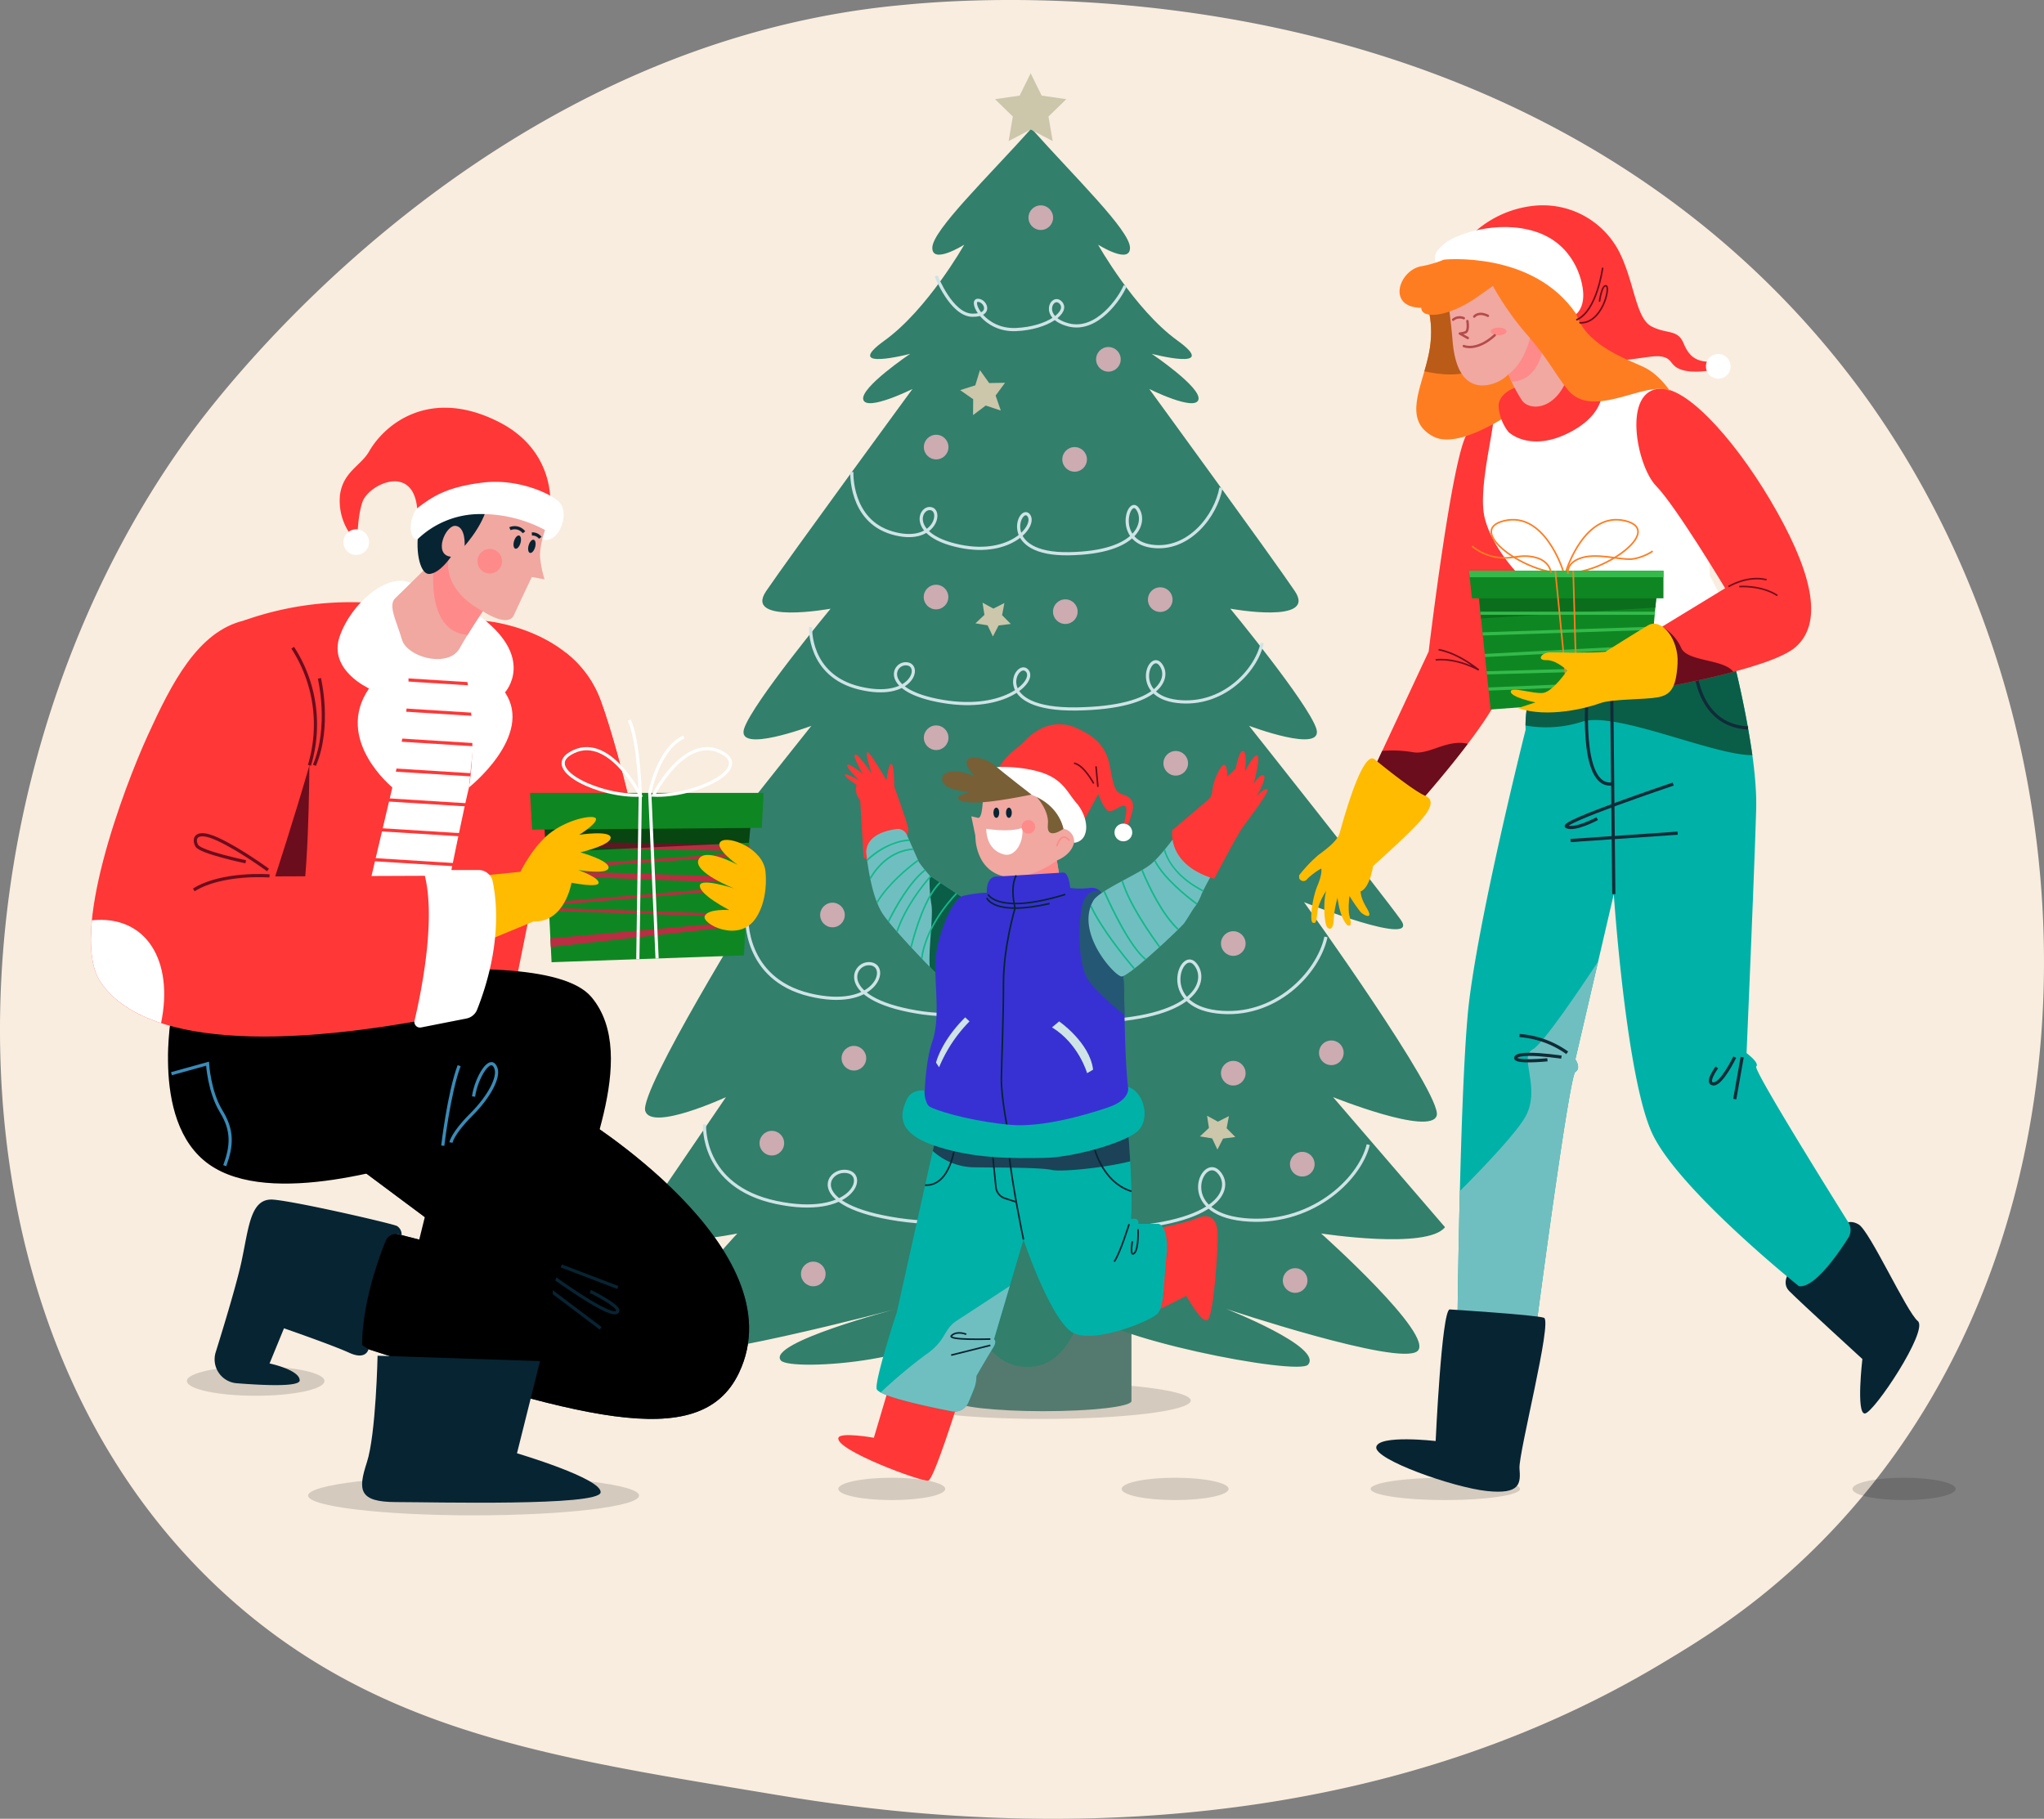 <svg xmlns="http://www.w3.org/2000/svg" width="643.614" height="572.754" viewBox="0 0 643.614 572.754"><rect x="0" y="0" width="643.614" height="572.754" fill="#808080" stroke="none"/><defs><style>.a{fill:#f9eddf;}.b{opacity:0.15;}.c{fill:#547a6f;}.d{fill:#327f6b;}.ab,.ae,.ag,.ak,.an,.aq,.ar,.e,.j,.l,.q,.s,.w,.y{fill:none;}.e{stroke:#cfe3e6;}.ab,.ak,.an,.aq,.e,.j,.l,.s,.w,.y{stroke-miterlimit:10;}.f{fill:#ccabb1;}.g{fill:#ccc6ab;}.h{fill:#1b4257;}.i{opacity:0.2;}.ab,.j{stroke:#072433;}.k{fill:#fff;}.l{stroke:#ff3737;}.m{fill:#ff3737;}.n{fill:#f0a8a1;}.o{fill:#ff8a8a;}.p{fill:#072433;}.q{stroke:#f0a8a1;}.ae,.ag,.ar,.q{stroke-linecap:round;stroke-linejoin:round;}.r{fill:#6b0d1c;}.s{stroke:#398bb8;}.t{fill:#0e8722;}.u{fill:#ba2d42;}.v{opacity:0.49;}.w{stroke:#fff;}.x{fill:#fb0;}.ae,.y{stroke:#6b0d1c;}.z{fill:#00b1a7;}.aa{fill:#70bfc0;}.ab,.ae,.ag,.an,.aq{stroke-width:0.5px;}.ac{fill:#0a5e48;}.ad{fill:#13b88c;}.af{fill:#785f36;}.ag{stroke:#ff8a8a;}.ah{fill:#3731d4;}.ai{fill:#245773;}.aj{fill:#cfe3e6;}.ak{stroke:#112b38;}.al{fill:#ff7d21;}.am{fill:#ba5b18;}.an{stroke:#ff7d21;}.ao{fill:#0b6e1c;}.ap{fill:#34ba4b;}.aq{stroke:#700e1e;}.ar{stroke:#b54b4b;stroke-width:0.75px;}</style></defs><g transform="translate(1091.614 -10049.92)"><path class="a" d="M1022.082,949.525c-16.753,15.466-31.743,24.557-43.219,31.42-111.93,66.936-239.878,47.643-279.436,41.049-63.822-10.639-117.7-18.144-163.986-55.6-105.181-85.108-100.065-262.65-19.694-372.63,9.53-13.04,89.779-119.579,218-134.591,3.136-.367,5.476-.576,7.525-.77,19.836-1.881,142.757-11.809,242.986,63.4a280.459,280.459,0,0,1,58.847,59.8C1121.4,689.893,1121.646,857.61,1022.082,949.525Z" transform="translate(-1547.519 9592.979)"/><g transform="translate(-1141.201 10047.42)"><ellipse class="b" cx="46.406" cy="5.781" rx="46.406" ry="5.781" transform="translate(331.71 437.764)"/><path class="c" d="M350.37,406.17v37.52c0,1.766,12.423,3.2,27.746,3.2s27.746-1.432,27.746-3.2V406.17Z"/><path class="d" d="M501.976,353.8c1.907-6.484-41.777-67.193-41.777-67.193s37,14.673,30.43,5.51c-6.5-9.06-47.743-61.056-47.743-61.056s23.854,9.014,21.161.827c-2.665-8.1-27.063-37.711-27.063-37.711s27.413,5.011,20.323-5.522C450.314,178.272,411.469,125,411.469,125s14.394,7.169,15.478,3.353c1.077-3.8-14.713-14.434-14.713-14.434s21.808,5.717,8.1-4.181c-13.527-9.764-24.989-30.192-24.989-30.192s10.162,6.429,10.05.916c-.11-5.47-17.244-22.049-31.048-37.5-13.864,15.447-31.06,32.026-31.192,37.5-.132,5.513,10.054-.916,10.054-.916s-11.541,20.428-25.1,30.192c-13.751,9.9,8.079,4.181,8.079,4.181s-15.831,10.638-14.768,14.434C322.481,132.166,336.9,125,336.9,125s-39.049,53.275-46.081,63.663c-7.131,10.533,20.3,5.522,20.3,5.522s-24.511,29.608-27.207,37.711c-2.725,8.187,21.164-.827,21.164-.827s-41.446,52-47.977,61.056c-6.6,9.163,30.451-5.51,30.451-5.51s-36.7,59.247-34.787,65.72c1.922,6.524,25.411-4.34,25.411-4.34l-28.148,41.323c5.618,7.153,31.742,1.612,31.742,1.612s-30.518,32.482-24.6,37.243c5.95,4.786,74.664-13.479,74.664-13.479s-41.137,10.72-36.342,16.251c3.03,3.5,52.5.422,58.919-14.993,4.125,8.946,9.142,17.009,18.746,17.009,9.828,0,14.629-9.047,17.54-18.206,4.823,8.877,67.612,21.115,70.776,17.482,4.816-5.531-25.742-17.543-25.742-17.543s54.186,18.1,60.138,13.311c5.92-4.76-30.289-37.075-30.289-37.075s33.4,5.169,39.01-1.98L469.34,347.992S500.055,360.34,501.976,353.8Z"/><path class="e" d="M344.365,89.393s4.772,12.29,11.4,12.375,3.977-4.952,1.591-4.687,2.076,9.642,12.15,9.2,16.746-5.567,14.1-8.445-6.746,4.533,2.358,6.958,16.447-8.674,17.914-12.3"/><path class="e" d="M317.813,151.129s-.7,15.222,12.56,19.16,16.07-6.75,12.414-7.594-7.313,8.407,9,11.8,24.4-6.735,21.621-9.828-9.266,12.6,12.822,12.207,24.338-10.239,21.525-14.176-7.276,10.095,4.378,11.8,20.358-9.554,21.912-18.41"/><path class="e" d="M304.826,200.008s-.852,15.222,15.367,19.16,19.661-6.75,15.188-7.594-8.947,8.407,11.011,11.8,29.853-6.735,26.454-9.828-11.338,12.6,15.686,12.206,29.778-10.238,26.336-14.175-8.9,10.1,5.356,11.8,24.908-9.554,26.809-18.41"/><path class="e" d="M284.76,291.2s-1.092,19.518,19.7,24.567,25.209-8.655,19.473-9.737-11.471,10.781,14.119,15.127,38.278-8.635,33.92-12.6S357.439,324.707,392.09,324.2s38.181-13.128,33.769-18.177-11.416,12.944,6.867,15.127,31.937-12.25,34.375-23.606"/><path class="e" d="M271.434,356.594s-1.252,19.518,22.585,24.567,28.894-8.655,22.32-9.737-13.148,10.78,16.183,15.127,43.873-8.636,38.877-12.6-16.662,16.158,23.054,15.652,43.762-13.127,38.7-18.176-13.084,12.944,7.87,15.127,36.607-12.251,39.4-23.606"/><circle class="f" cx="3.878" cy="3.878" r="3.878" transform="translate(394.724 111.779)"/><circle class="f" cx="3.878" cy="3.878" r="3.878" transform="translate(340.487 139.411)"/><circle class="f" cx="3.878" cy="3.878" r="3.878" transform="translate(384.086 143.289)"/><path class="f" d="M418.8,191.328a3.878,3.878,0,1,1-3.877-3.878A3.877,3.877,0,0,1,418.8,191.328Z"/><circle class="f" cx="3.878" cy="3.878" r="3.878" transform="translate(340.487 230.941)"/><circle class="f" cx="3.878" cy="3.878" r="3.878" transform="translate(381.157 191.236)"/><circle class="f" cx="3.878" cy="3.878" r="3.878" transform="translate(307.836 286.76)"/><circle class="f" cx="3.878" cy="3.878" r="3.878" transform="translate(288.746 358.613)"/><circle class="f" cx="3.878" cy="3.878" r="3.878" transform="translate(415.925 238.988)"/><path class="f" d="M472.673,334.034a3.878,3.878,0,1,1-3.878-3.878A3.878,3.878,0,0,1,472.673,334.034Z"/><circle class="f" cx="3.878" cy="3.878" r="3.878" transform="translate(434.045 336.582)"/><path class="f" d="M463.53,369.112a3.878,3.878,0,1,1-3.878-3.878A3.877,3.877,0,0,1,463.53,369.112Z"/><circle class="f" cx="3.878" cy="3.878" r="3.878" transform="translate(453.524 401.866)"/><circle class="f" cx="3.878" cy="3.878" r="3.878" transform="translate(314.584 331.858)"/><circle class="f" cx="3.878" cy="3.878" r="3.878" transform="translate(301.793 399.803)"/><circle class="f" cx="3.878" cy="3.878" r="3.878" transform="translate(434.045 295.75)"/><circle class="f" cx="3.878" cy="3.878" r="3.878" transform="translate(340.446 186.64)"/><circle class="f" cx="3.878" cy="3.878" r="3.878" transform="translate(373.432 67.167)"/><path class="g" d="M374.118,25.58l3.468,7.026,7.754,1.127L379.729,39.2l1.325,7.723-6.935-3.646-6.935,3.646,1.324-7.723L362.9,33.734l7.754-1.127Z"/><path class="g" d="M358.148,119.061l2.908,4.068,5-.089-2.97,4.023,1.63,4.728-4.744-1.582-3.992,3.011.039-5-4.1-2.866,4.768-1.509Z"/><path class="g" d="M365.853,192.4l-.723,3.822,2.738,2.762-3.858.493-1.781,3.458-1.662-3.517-3.839-.625,2.831-2.667-.592-3.844,3.411,1.868Z"/><path class="g" d="M436.551,353.969l-.723,3.822,2.738,2.762-3.858.493-1.781,3.458-1.662-3.517-3.839-.625,2.831-2.667-.592-3.844,3.411,1.868Z"/><ellipse class="b" cx="16.836" cy="3.516" rx="16.836" ry="3.516" transform="translate(313.549 467.851)"/><ellipse class="b" cx="16.836" cy="3.516" rx="16.836" ry="3.516" transform="translate(402.777 467.851)"/><ellipse class="b" cx="23.518" cy="3.516" rx="23.518" ry="3.516" transform="translate(481.178 467.851)"/><ellipse class="b" cx="16.242" cy="3.516" rx="16.242" ry="3.516" transform="translate(632.888 467.851)"/><ellipse class="b" cx="52.104" cy="6.228" rx="52.104" ry="6.228" transform="translate(146.606 467.236)"/><ellipse class="b" cx="21.656" cy="4.641" rx="21.656" ry="4.641" transform="translate(108.441 432.75)"/><path class="h" d="M231.442,353.522s69.594,42.118,50.807,81.356c-12.373,25.841-51.7,13.5-122.674-9.434l9.477-35.8,29.716,7.635-40.246-30.011S215.384,349.782,231.442,353.522Z"/><path d="M231.442,353.522s69.594,42.118,50.807,81.356c-12.373,25.841-51.7,13.5-122.674-9.434l9.477-35.8,29.716,7.635-40.246-30.011S215.384,349.782,231.442,353.522Z"/><path class="i" d="M231.442,353.522c-16.058-3.74-72.92,13.744-72.92,13.744L178.689,382.3c15.639-1.848,60.959-5.773,92.941,5.91C255.623,368.161,231.442,353.522,231.442,353.522Z"/><path class="j" d="M220.644,402.41s19.765,14.627,22.927,13.441-8.1-6.686-8.1-6.686"/><line class="j" x2="20.721" y2="7.906" transform="translate(223.411 400.039)"/><line class="j" x2="18.075" y2="13.638" transform="translate(220.644 407.154)"/><path class="k" d="M188.963,311.785H154.73l17.226-112.73,29.651,5.2s3.928,38.4-2.177,59.337S188.963,311.785,188.963,311.785Z"/><line class="l" x2="62.259" y2="3.896" transform="translate(154.859 215.173)"/><line class="l" x2="62.259" y2="3.896" transform="translate(153.292 224.617)"/><line class="l" x2="62.259" y2="3.896" transform="translate(151.725 234.061)"/><line class="l" x2="62.259" y2="3.896" transform="translate(150.158 243.505)"/><line class="l" x2="62.259" y2="3.896" transform="translate(148.59 252.949)"/><line class="l" x2="62.259" y2="3.896" transform="translate(147.023 262.393)"/><line class="l" x2="62.259" y2="3.896" transform="translate(145.456 271.837)"/><line class="l" x2="62.259" y2="3.896" transform="translate(143.889 281.281)"/><line class="l" x2="62.259" y2="3.896" transform="translate(142.322 290.725)"/><line class="l" x2="62.259" y2="3.896" transform="translate(140.755 300.169)"/><path class="m" d="M197.266,250.461C194.537,261.313,184,315.271,184,315.271h27.322l7.622-37.771,7.194,18.243,26.512-19.778s-7.04-33.922-13.928-52.856c-8.287-22.779-36.167-25.069-36.167-25.069Z"/><path class="k" d="M193.79,204.077s7.175,21.927,3.476,46.384c0,0,20.536-16.288,11.33-29.919,0,0,10.268-11.154-9.029-24.786Z"/><path class="n" d="M203.211,162.189c4.86,0,12.227.8,18.642,5.512,0,0-2.807,6.815-2.1,11.225a35.852,35.852,0,0,0,1.3,6.014l-4.009-.745s-3.708,7.761-5.613,11.97-9.822-1.2-9.822-1.2-4.009,5.914-7.316,11.727-14.834,3.307-17.74-1.8-5.713-10.925-5.713-10.925l12.338-12.027V168.5S190.382,162.184,203.211,162.189Z"/><path class="o" d="M207.664,179.233a3.861,3.861,0,1,1-3.861-3.861A3.861,3.861,0,0,1,207.664,179.233Z"/><path class="o" d="M190.738,178.969h-4.365s-3.538,22.362,10.438,23.465c2.53-4.129,4.8-7.472,4.8-7.472S189.7,189.5,190.738,178.969Z"/><path class="p" d="M203.211,160.485s-.1,5.512-7.317,13.931c0,0,.4-5.913-2.806-6.314s-7.216,9.12-1.5,9.722c0,0-3.387,5.122-6.715,5.412s-4.721-8.419-3.208-14.833C181.662,168.4,187.475,160.385,203.211,160.485Z"/><path class="p" d="M213.476,173.508c-.33,1.142-1.053,1.937-1.615,1.774s-.75-1.219-.42-2.361,1.052-1.936,1.614-1.774S213.8,172.367,213.476,173.508Z"/><path class="p" d="M218.076,174.837c-.33,1.141-1.053,1.936-1.615,1.773s-.75-1.219-.42-2.361,1.052-1.936,1.614-1.774S218.4,173.7,218.076,174.837Z"/><path class="q" d="M214.583,187.419s-6.328.032-8.86-3.816"/><path class="j" d="M210.153,169a3.7,3.7,0,0,1,4.43,1.125"/><path class="j" d="M217.058,170.654a3.057,3.057,0,0,1,2.65,1.21"/><path class="m" d="M222.818,161.531s1.808-17.025-16.149-26.148c-21.554-10.95-35.831.48-40.881,9.315-2.528,4.421-8.218,6.413-9.15,13.732a18.213,18.213,0,0,0,3.643,12.827h1.863s.129-6.683,1.6-10.773c2.047-5.7,17.46-12.924,17.312,4.772Z"/><path class="k" d="M165.788,173.215a4.033,4.033,0,1,1-4.033-4.033A4.033,4.033,0,0,1,165.788,173.215Z"/><path class="m" d="M173.127,250.461l-16.614,70.594H106.756L126.31,197.939a100.554,100.554,0,0,1,42.357-5.431Z"/><path class="m" d="M226.141,295.743l26.512-19.778s-7.04-33.922-13.928-52.856A33.855,33.855,0,0,0,227.5,207.852c11.568,15.33-4.3,45.108-8.556,69.648Z"/><path class="r" d="M147.023,232.954s.276,29.26-1.567,48.327H129.717Z"/><path d="M104.248,318.13s-8.308,37.27,11.158,51.039,60.534.237,72.878-3.324l-17.092,69.033H213.21s5.7-2.733,6.172-8.821,4.273-11.547,4.273-16.77,7.122-13.768,7.6-25.163,20.479-48.759,4.549-67.656C218.328,295.743,104.248,318.13,104.248,318.13Z"/><path class="i" d="M173.127,333.522c1.107,1.688,12.651-1.956,14.338-2.706s4.119-13.5,4.119-13.5l-50.44-5.16c-20.914,2.838-36.9,5.974-36.9,5.974a91.236,91.236,0,0,0-1.754,17.143c17.685,4.942,69.39-5.02,69.39-5.02A7.83,7.83,0,0,0,173.127,333.522Z"/><path class="s" d="M189.006,363.276s1.983-16.858,5.156-25.187"/><path class="s" d="M191.584,362.284s.424-2.812,6.346-8.726c6.035-6.026,8.714-11.862,7.869-14.477-1.647-5.1-6.342,2.974-7.1,8.726"/><path class="s" d="M103.58,340.615l11.359-3.152s.5,8.807,4.285,14.981,3.393,10.963,1.134,17.137"/><path class="p" d="M168.48,429.426l51.155,1.688-7.26,29.038s26.843,7.935,26.337,12.325-52.505,3.038-64.323,3.038-12.155-3.714-9.285-12.493S168.48,429.426,168.48,429.426Z"/><path class="p" d="M171.023,393.269c-2.35,5.82-7.355,19.732-7.418,32.788l2,1.335s-.7,3.552-6.039,1.109-20.556-7.709-20.556-7.709l-4.546,11.069s9.487,1.995,9.487,5.336c0,2.076-11.284,1.573-19.835.894a7.546,7.546,0,0,1-6.608-9.771c2.7-8.657,6.578-21.484,8.061-28.281,2.372-10.871,2.768-20.359,10.081-19.766s37.356,7.511,38.937,8.3a3.151,3.151,0,0,1,1.455,2.864l-.923-.237A3.482,3.482,0,0,0,171.023,393.269Z"/><path class="t" d="M283.848,303.354l-60.582,2.159-2.56-51.595,65.492-.075Z"/><path class="u" d="M222.332,286.7l.046.929,62.464-5.234.043-.9Z"/><path class="u" d="M284.3,293.862l.061-1.28L222.893,298l.136,2.736Z"/><path class="u" d="M284.459,290.477l-62.043-2.1.046.924,61.956,2.054Z"/><path class="u" d="M221.45,268.914q2.417.1,4.822.2l11.706.4c7.693.242,15.3.4,22.826.6,7.446.113,14.808.277,22.1.343l2.507.02.079-1.651-2.432-.086c-7.294-.25-14.677-.406-22.138-.617-7.548-.134-15.179-.3-22.9-.394l-11.738-.112q-2.444,0-4.9-.01Z"/><path class="u" d="M256.769,279.589c8.023.282,15.939.646,23.775.852q2.2.066,4.385.126l.082-1.717q-2.125-.093-4.259-.182c-7.84-.357-15.794-.561-23.837-.855-8.144-.293-16.393-.53-24.746-.766-3.425-.108-6.868-.191-10.329-.273l.067,1.35c3.415.163,6.812.325,10.192.461C240.425,278.946,248.646,279.3,256.769,279.589Z"/><path class="u" d="M285.343,271.85l.044-.932-63.618,4.428.048.961Z"/><path class="v" d="M220.705,259.775l.835,11.143,63.846-3.048.81-7.815Z"/><path class="t" d="M289.454,263.2l-72.325.557-.645-11.562h73.553Z"/><line class="w" x1="0.784" y2="52.35" transform="translate(250.423 252.195)"/><path class="w" d="M256.489,304.329,254.183,252.2s2.7-14.014,10.721-17.605"/><path class="w" d="M255.336,252.894s10.24-20.252,22.064-13.11C285.93,244.937,268.036,253.494,255.336,252.894Z"/><path class="w" d="M251.207,252.894s-10.24-20.252-22.065-13.11C220.612,244.937,238.507,253.494,251.207,252.894Z"/><path class="w" d="M251.207,252.894s-.472-17.308-3.494-23.645"/><path class="x" d="M290.62,276.928c.455,4.343-.111,10.459-3.145,14.864-5.309,7.708-16.966,1.648-15.982-.788s7.738-1.922,7.738-1.922-9.663-4.935-9.261-7.793c.338-2.414,10.782.988,10.782.988s-13.118-5.136-11.188-9.127,12.29,1.7,12.29,1.7-7.688-5.385-5.3-7.364S289.854,269.6,290.62,276.928Z"/><path class="x" d="M201.607,278.221l11.841-1.18s4.076-8.492,10-12.7,13.821-5.524,13.821-3.879S232,265.369,232,265.369s9.872-1.48,9.872.92-9.543,4.63-9.543,4.63,9.05,2.479,8.885,4.814-9.543.737-9.543.737,6.417,2.312,6.417,4.011-8.556,0-8.556,0S227.529,293,217.57,292.673l-15.963,6.619Z"/><path class="m" d="M126.31,197.939c-14.4,3.471-22.63,19.571-30.184,36.122S71.165,296.787,81.28,311.785c13.023,19.311,54.577,22.151,115.065,9.27l5.262-42.834-65.369.26s6.126-18.767,10.785-34.976C153.292,221.7,140.6,194.494,126.31,197.939Z"/><path class="k" d="M185.1,276.47H200.28a4.533,4.533,0,0,1,4.442,3.6c1.345,6.378,2.807,20.852-4.894,40.363a4.563,4.563,0,0,1-3.354,2.8l-14.291,2.819a1.77,1.77,0,0,1-2.07-2.142c1.858-7.808,6.734-30.894,3.321-45.33A1.71,1.71,0,0,1,185.1,276.47Z"/><path class="y" d="M134.459,278.327s-14.895-1.167-23.852,4.41"/><path class="y" d="M133.977,276.47s-8.82-6.485-15.887-9.727-7.7,0-6.539,2.075,15.423,5.058,15.423,5.058"/><path class="k" d="M78.527,292.3c-.791,8.132-.186,15.131,2.753,19.489,3.883,5.758,10.321,10.04,19.023,12.889C104.362,305.1,95.693,290.587,78.527,292.3Z"/><path class="k" d="M174.181,190.7c-3.343,3.258,2.194,9.48,3.788,21.342s-4.842,38.417-4.842,38.417-18.458-15.048-7.339-31.159c0,0-12.849-5.78-9.275-16.287s15.119-20.342,22.423-16.949Z"/><path class="k" d="M181.053,172.336a28.292,28.292,0,0,1,19.507-7.95,42.614,42.614,0,0,1,20.666,5.022l-.865,2.928s2.307,1.094,4.578-1.686,3.1-7.708.606-10.166-12.745-7.379-23.938-6.016-15.634,4.3-20.2,7.721C178.48,164.38,177.9,172.563,181.053,172.336Z"/><path class="y" d="M141.755,206.474a44.4,44.4,0,0,1,5.268,37.031"/><path class="y" d="M150.158,216.118s3.654,15.073-1.568,27.387"/><path class="m" d="M414.355,389.28s8.226-1.547,12.164-3.164,6.328-.07,6.468,4.992-1.265,25.875-3.164,27.07-6.679-7.593-6.679-7.593l-9.774,4.921Z"/><path class="m" d="M351,444.852s-7.313,23.343-9.094,23.906-29.635-9.72-28.312-13.5c.656-1.875,11.156,0,11.156,0l4.594-15.469Z"/><path class="z" d="M404.745,357.71s1.735,20.906.961,28.687c0,0,2.7-.75,2.321,1.5H414.4s3.468.563,2.437,10.594-.656,15.469-2.812,17.719-18.75,9.093-25.969,6.281-16.187-29.625-16.187-29.625l-9.313,31.406s1.125.469-.375,2.812-5.156,8.719-5.156,8.719a11.03,11.03,0,0,1-.75,4.031c-.387,1.032-1.109,2.753-1.777,4.315a4.7,4.7,0,0,1-5.223,2.767c-7.384-1.439-23.226-4.783-23.657-7.082-.562-3,6.375-24.187,6.375-24.187l12.282-55.125Z"/><path class="aa" d="M349.277,446.915a4.7,4.7,0,0,0,5.223-2.766c.668-1.562,1.39-3.283,1.777-4.315a11.03,11.03,0,0,0,.75-4.031s3.656-6.375,5.156-8.719.375-2.812.375-2.812l4.982-16.8c-4.943,3.246-13.359,8.767-16.539,10.819-4.622,2.982-3.142,6.194-10.112,10.951A158.4,158.4,0,0,0,326.9,441C330.876,443.148,343.066,445.706,349.277,446.915Z"/><path class="h" d="M404.745,357.71l-60.468,2.812-.984,4.415a19.84,19.84,0,0,0,12.421,5.139c8.3.149,21.281.009,25.125.852,3.063.673,16.818-.71,24.625-2.722C405.136,362.423,404.745,357.71,404.745,357.71Z"/><path class="ab" d="M407.933,389.585s.281,6.375-1.219,7.593-.562-3.8-.562-3.8"/><path class="ab" d="M405.12,387.991s-2.812,9.187-4.687,11.812"/><path class="ab" d="M361.434,424.178s-13.97.469-12.189-1.125,4.594-.375,4.594-.375"/><line class="ab" x1="12.346" y2="3.094" transform="translate(349.089 426.147)"/><path class="ab" d="M371.871,392.866s-3.653-17.395-4.628-27.7"/><path class="ab" d="M362.042,365.163l1.137,11.192a4.114,4.114,0,0,0,2.809,3.493l3.6,1.181"/><path class="ab" d="M393.777,362.491s2.186,12.061,12.085,15.171"/><path class="ab" d="M350.37,362.491s-1.1,13.536-9.481,13.237"/><path class="m" d="M335,266.308a7.049,7.049,0,0,0,.591-2.662c-.023-1.329-4.433-13.464-4.433-13.464s.006-6.8-.883-7.118-1.557,5.153-1.557,5.153-5.242-9.127-6.062-8.884,1.5,6.97,1.5,6.97-4.284-6.554-5.3-6.215,2.462,6.142,2.462,6.142-4.562-3.654-4.957-2.841,3.819,4.895,3.819,4.895-4.373-2.5-4.574-1.841,3.729,3.221,3.729,3.221-1.005,2.18,1.112,4.964L321.5,272.28S323.337,276.846,335,266.308Z"/><path class="aa" d="M353.464,285.6s-10.406-6.8-11.156-7.423a49.1,49.1,0,0,1-3.375-4.188l-3.8-8.585a3.093,3.093,0,0,0-3.207-1.833c-3.383.432-9.3,1.93-9.586,7.139,0,0,1.125,13.687,5.344,19.781s18.094,19.978,18.094,19.978Z"/><path class="ac" d="M342.846,287.185c.695,3.546-.966,14.224-.5,19.787,1.613,1.661,2.821,2.88,3.256,3.317.086-.028.175-.061.263-.094l7.6-24.6s-10.339-6.755-11.146-7.415A46.552,46.552,0,0,0,342.846,287.185Z"/><path class="ad" d="M333.337,267.164a23.693,23.693,0,0,0-10.739,5.911q.036.288.078.6c5.5-5.058,10.4-6.2,13.31-6.345l-.223-.5A15.994,15.994,0,0,0,333.337,267.164Z"/><path class="ad" d="M337.226,270.135l-.217-.492c-6.921.6-11.144,5.261-13.489,9.13.048.241.1.485.15.73C325.912,275.629,330.128,270.7,337.226,270.135Z"/><path class="ad" d="M338.777,273.638l-.207-.468c-3.133,2.327-9.388,7.406-12.948,13.228.075.2.153.39.231.582C329.29,281.157,335.584,276.017,338.777,273.638Z"/><path class="ad" d="M350.982,283.974l-.424-.278c-3.092,3.28-9.659,11.2-10.969,20.415l.443.464C341.193,295.261,347.914,287.214,350.982,283.974Z"/><path class="ad" d="M340.992,276.68q-.154-.193-.311-.393c-4.95,3.92-9.275,11.669-11.516,16.18.114.145.234.293.354.441C331.724,288.47,336.1,280.577,340.992,276.68Z"/><path class="ad" d="M345.817,280.567l-.43-.285c-2.446,2.372-4.746,6.608-6.863,12.664-.982,2.809-1.745,5.523-2.279,7.61l.408.439C338.053,295.481,341.208,284.974,345.817,280.567Z"/><path class="ad" d="M342.846,278.566c-.173-.12-.312-.218-.41-.29-2.975,3.391-7.954,9.815-10.6,17.385.125.144.25.288.378.433C334.818,288.45,339.869,281.953,342.846,278.566Z"/><path class="m" d="M363.308,245.585a22.267,22.267,0,0,1,5.625-6.844c3.562-2.719,4.312-4.406,7.406-6.187a12.787,12.787,0,0,1,12.094-.844c4.781,2.156,9.375,4.923,10.687,12.3s1.782,7.945,4.313,8.789,3.187,2.343,2.812,4.687a30.947,30.947,0,0,1-1.968,5.906h-1.219s2.062-6.608.75-7.1-3.563,2.039-5.156,1.57-3.188-5.344-3.188-5.344l-5.719,10.5Z"/><line class="ae" x1="0.563" y1="6.069" transform="translate(394.714 244.015)"/><path class="ae" d="M393.87,249.054s-2.906-5.438-5.906-6.188"/><path class="k" d="M406.1,264.648a2.788,2.788,0,1,1-2.788-2.788A2.788,2.788,0,0,1,406.1,264.648Z"/><path class="n" d="M359.089,253.647s-.07,6.75-1.547,6.4-2.109-.492-2.109-.492l1.266,6.117s-.352,11.953,10.828,13.148l15.539-1.125-.7-4.219s4.5-1.593,5.414-5.578l1.476-8.554-15.258-10.289-12.561,1.031Z"/><path class="af" d="M374.37,251.679s5.743,5.2,5.18,10.476,4.945,1.336,4.945,1.336l-2.273-9.7Z"/><path class="k" d="M360.147,263.48s7.067,1.263,11.339-.266c.551,4.53-2.277,9.193-5.653,8.384C359.816,270.156,360.147,263.48,360.147,263.48Z"/><path class="ag" d="M382.386,268.788s1.312-4.594,3.844-1.734"/><path class="o" d="M383.066,277.694l-.7-4.219a30.868,30.868,0,0,1-10.808,5.053Z"/><path class="p" d="M368.183,258.44c0,.887-.409,1.606-.914,1.606s-.914-.719-.914-1.606.409-1.605.914-1.605S368.183,257.554,368.183,258.44Z"/><path class="p" d="M364.222,258.44c0,.887-.409,1.606-.914,1.606s-.914-.719-.914-1.606.409-1.605.914-1.605S364.222,257.554,364.222,258.44Z"/><path class="ah" d="M363.73,278.528s18.726-1.115,20.578-1.256,2.273,4.852,2.273,4.852a24.816,24.816,0,0,0,6.117,0c3.3-.422,4.29,2.18,4.782,4.078s5.554,21.375,5.906,25.031.141,33.047,2.32,37.9c0,0-25.773,20.3-65.094,3.188,0,0-.182-14.017,2.549-21.844s.364-19.478,1.092-26.578,5.1-18.32,8.556-19.263a35.389,35.389,0,0,1,7.5-1.007S359.933,278.236,363.73,278.528Z"/><path class="ai" d="M403.386,311.233c-.352-3.656-5.414-23.133-5.906-25.031a6.685,6.685,0,0,0-1.573-3.155c-.028-.007-4.618-1.072-5.74,5.426-1.125,6.518-.91,16.7,1.444,21.522,1.686,3.456,8.392,9.222,12.061,12.215C403.562,316.857,403.508,312.5,403.386,311.233Z"/><path class="ab" d="M360.706,284.163s3.235,6.469,24.328,0"/><path class="ab" d="M360.313,285.288s2.1,5.8,19.776,1.75"/><path class="ab" d="M369.587,278.177s-2.061,3.024-.373,10.294c0,0-3.656,12.051-3.656,23.77s-.563,23.25-.656,29.719,2.156,17.059,2.156,17.059"/><path class="aa" d="M393.87,286.085c1.817-3.136,14.438-8.438,18.094-11.438s9-10.711,9-10.711l10.969,12.493s-3.375,6.093-4.031,7.734a16.343,16.343,0,0,1-2.063,3.891c-.469.468-2.344,3.75-3.375,5.156s-17.531,17.062-19.781,16.781S388.058,296.116,393.87,286.085Z"/><path class="m" d="M418.714,263.936s-1.875,10.8,13.219,15.3c0,0,6.843-13.125,8.718-15.844s8.672-11.437,8.016-12.281-3.4,2.163-3.4,2.163,3.4-5.925,2.224-6.581-3.182,2.731-3.182,2.731,2.373-8.794,1.154-9.075-3.873,5.137-3.873,5.137.8-6.006-.516-6.469-2.39,5.532-2.39,5.532l-2.625,2.5s0-3.739-1.032-3.739c-.916,0-3.462,4.612-3.754,8.533a3.823,3.823,0,0,1-1.378,2.6Z"/><path class="z" d="M340.61,345.9s-4.021-.562-5.568,2.953-4.078,9.985,8.578,14.344,25.594,4.078,34.735,3.937,24.609-4.553,29.109-8.112,2.653-12.488-2.681-14.282c0,0,1.134,3.973-6.319,6.5s-20.812,6.328-30.656,5.484-21.164-3.586-25.313-5.625C340.737,350.236,340.61,345.9,340.61,345.9Z"/><path class="ad" d="M397.492,283.047c-.149.094-.293.188-.436.281,2.845,6.374,8.217,17.373,13.054,21.462l.384-.328C405.768,300.523,400.34,289.408,397.492,283.047Z"/><path class="ad" d="M420.389,295.363l.363-.359c-5.034-4.746-9.152-13.393-11.34-18.646-.148.088-.3.176-.449.265C411.154,281.914,415.257,290.54,420.389,295.363Z"/><path class="ad" d="M403.2,279.791l-.458.247c2.285,7.583,9.308,17.463,11.806,20.83l.375-.342C412.417,297.131,405.411,287.209,403.2,279.791Z"/><path class="ad" d="M392.953,288.117c3.23,6.974,10.5,15.921,13.6,19.586.13-.1.265-.207.4-.312-3.134-3.719-10.665-13.017-13.747-19.932C393.117,287.678,393.027,287.9,392.953,288.117Z"/><path class="ad" d="M426.579,286.949c-3.359-2.495-10.4-8.155-13.177-13.625-.128.128-.251.243-.377.363,2.891,5.6,9.938,11.232,13.3,13.7C426.4,287.256,426.49,287.109,426.579,286.949Z"/><path class="ad" d="M417.773,273.159a15.48,15.48,0,0,1-1.335-3.243c-.122.148-.246.3-.37.443,1.027,3.308,3.953,8.66,12.244,12.9.069-.142.141-.29.22-.448C422.324,279.634,419.261,275.882,417.773,273.159Z"/><path class="aj" d="M380.839,326.022l2.25-1.875s9.656,6.656,10.688,15.188L391.9,340.46S389.277,331.178,380.839,326.022Z"/><path class="aj" d="M354.87,324.147a45.1,45.1,0,0,0-9.584,14.438l-.962-1.454s1.546-6.7,9.187-14.25Z"/><path class="k" d="M359.464,250.647s21.188-1.875,25.031,12.844a3.985,3.985,0,0,1,3.282,4.406,3.927,3.927,0,0,0,3.468-2.718c1.032-2.719-.187-6.933-2.812-9.935s-4.031-7.034-10.313-9.284-15.937-2.344-17.25-1.313S359.464,250.647,359.464,250.647Z"/><path class="af" d="M374.37,252.71s-8.625-6.656-11.812-9.375-13.219-4.406-6.188,3.562c-4.781-2.156-9.468-1.875-10.031.375s1.688,3.938,8.438,4.688c-5.344,1.312-4.407,3.187,1.5,3.281S374.37,252.71,374.37,252.71Z"/><path class="o" d="M375.537,262.882a2.129,2.129,0,1,1-2.129-2.129A2.129,2.129,0,0,1,375.537,262.882Z"/><path class="m" d="M512.92,76.5a33.183,33.183,0,0,1,19.112-9.14,27.042,27.042,0,0,1,27.361,14.344c4.812,9.421,5.225,20.953,10.174,23.554s8.25.774,10.175,5.414,4.537,5.906,9.349,5.766v2.531s-5.912,1.266-9.9,0-2.75-3.656-6.6-4.219-11.962,2.391-19.111.563S512.92,76.5,512.92,76.5Z"/><path class="m" d="M526.3,131.33a20.644,20.644,0,0,0-14.538,7.47c-4.786,5.643-12.317,68.859-12.317,68.859l-18.7,40.032,13.932,9.656s24.2-26.813,27.866-38.063,6.049-45.187,6.049-45.187Z"/><path class="p" d="M620.075,395.465c8.787-7.472,11.24-9.438,14.763-7.379s15.1,27.545,18.622,30.417-13.924,29.125-16.693,29.125-.755-17.159-.755-17.159-19.125-17.479-22.984-21.351S615.621,399.251,620.075,395.465Z"/><path class="z" d="M594.041,205.034s9.075,32.907,8.525,52.313-3.025,76.781-3.025,76.781,4.173,3.094,3.049,4.219c-.977.977,22.762,39.1,29.01,49.091a4.555,4.555,0,0,1-.019,4.846c-3.177,5.022-10.666,15.9-15.541,15.25,0,0-37.948-30.375-46.2-48.094s-12.1-75.375-12.1-75.375l-12.1,52.032s1.925,2.812,0,3.937-12.1,78.469-12.1,78.469H508.52s.725-69.469,3.25-96.75,18.2-89.437,18.2-89.437-.55-9.563,3.3-14.344Z"/><path class="aa" d="M532.169,333c-4.4,2.25,2.7,12.094-2.225,21.093-2.674,4.887-12.37,15.142-20.678,23.5-.548,21.976-.746,40.907-.746,40.907h25.024s10.175-77.344,12.1-78.469,0-3.937,0-3.937l7.163-30.8C546.552,314.782,535.3,331.4,532.169,333Z"/><path class="ac" d="M601.371,240.307a314.516,314.516,0,0,0-7.33-35.273l-60.772,12.938c-2.966,3.684-3.319,10.19-3.325,12.989a37.034,37.034,0,0,0,17.762-1.177C558.3,226.336,588.939,240.362,601.371,240.307Z"/><path class="ak" d="M583.179,210.941s-.016,19.946,16.835,20.8"/><line class="ak" x2="0.668" y2="64.406" transform="translate(557.075 219.659)"/><path class="ak" d="M549.493,219.659s-3.005,31.5,7.916,29.672"/><path class="ak" d="M576.442,249.408s-36.161,12.158-33.548,13.423,9.624-2.531,9.624-2.531"/><line class="ak" x1="33.712" y2="2.321" transform="translate(544.131 264.87)"/><line class="ak" x1="2.337" y2="13.219" transform="translate(595.829 335.393)"/><path class="ak" d="M595.829,335.394s-4.125,8.578-6.738,8.437,1.1-5.2,1.1-5.2"/><path class="ak" d="M543.077,334.034a29.743,29.743,0,0,0-15.033-5.437"/><path class="ak" d="M541.244,335.394s-1.7-.257-3.938-.493c-3.954-.416-9.571-.765-10.362.493-1.237,1.968,9.9.843,9.9.843"/><path class="p" d="M506.045,414.846s26.949,1.692,29.7,2.628-8.066,42.747-7.7,47.435.367,8.25-10.266,7.125-35.565-9.938-34.832-13.875,18.7-1.875,18.7-1.875S503.52,415.363,506.045,414.846Z"/><path class="k" d="M547.706,125.722s17.6-3.937,27.774,0S587.991,183.8,587.991,183.8s13.475,24.609,8.525,26.3-63.8,14.625-64.759,11.531-3.163-33.328-4.4-38.672c0,0-8.112-8.3-10.312-17.578-1.772-7.474,1.628-21.88,2.589-28.821a5.389,5.389,0,0,1,3.936-4.512Z"/><path class="al" d="M498.483,97.456s3.163,6.329.963,16.735-8.25,20.531,1.375,25.734,31.211-11.953,31.211-11.953L505.679,93.941Z"/><path class="am" d="M498.1,119.413c3.621.852,12.259,2.329,17.285-1.462,2.075-1.565,2.444-4.984,1.994-8.9l-11.7-15.1-7.2,3.515s3.163,6.329.963,16.735C499.074,115.947,498.593,117.695,498.1,119.413Z"/><path class="an" d="M542.759,182.226s5.78-18.818,18.563-15.723-7.86,17.226-18.563,16.277"/><path class="an" d="M541.768,182.226s-5.78-18.818-18.563-15.723,7.859,17.226,18.563,16.277"/><path class="t" d="M514.71,185.976h56.831l-3.3,36.291-49.274,3.66Z"/><path class="ao" d="M570.827,193.824l-54.915,3.431-.835-9.779,56.281,1.125Z"/><path class="t" d="M512.143,182.226h61.23v8.682H513.06Z"/><path class="ap" d="M515.79,196.114h54.829l.091-1H515.683Z"/><path class="ap" d="M569.751,205.659l-52.65,2.755.106,1,52.453-2.745Z"/><path class="ap" d="M570.189,200.841l.091-1-53.9,1.779.106,1Z"/><path class="ap" d="M568.731,216.878l-50.5,2.111.106,1,50.306-2.1Z"/><path class="ap" d="M569.134,212.445l-51.45,1.442.106,1,51.253-1.436Z"/><path class="ap" d="M512.143,182.226h61.23v2.042H512.359Z"/><line class="an" x1="4.16" y1="41.88" transform="translate(539.319 182.226)"/><line class="an" x1="1.209" y1="41.88" transform="translate(544.956 182.226)"/><path class="an" d="M543.328,183.248s-.848-3.581,4.446-5.136,12.856,1.047,16.362.344a16.358,16.358,0,0,0,5.844-2.395"/><path class="an" d="M537.944,182.826s-.206-3.675-5.087-4.831-6.944.805-11.894,0a16.026,16.026,0,0,1-7.837-3.5"/><path class="m" d="M572.729,124.882c8.972,0,24.887,18.137,36.574,39.09s13.887,35.156,5.637,42.328-45.648,13.359-45.648,13.359V202.081L592.8,187.738s-15.537-25.875-21.724-32.2S560.216,124.886,572.729,124.882Z"/><path class="aq" d="M502.562,207.1s5.317.562,12.65,6.375c0,0-6.6-3.844-13.566-3.188"/><path class="aq" d="M593.858,187.222s5.866-3.656,12.008-2.156"/><path class="aq" d="M597.249,187.222s6.783-.563,12.008,2.812"/><path class="r" d="M494.313,239.347a38.934,38.934,0,0,0-9.49-.384l-4.077,8.728,13.933,9.656s9.181-10.176,17.091-20.62C505.157,235.155,499.491,240.406,494.313,239.347Z"/><path class="r" d="M579.009,206.628a14.809,14.809,0,0,0-5.393-6.355l-2.431.653-1.893,1.155v17.578s13.516-2.238,26.089-5.58C592.48,210.024,581.008,210.9,579.009,206.628Z"/><path class="k" d="M594.518,117.951a3.883,3.883,0,1,1-3.882-3.97A3.926,3.926,0,0,1,594.518,117.951Z"/><path class="x" d="M555.085,207.753s9.349-5.906,13.474-8.344,9.716,4.313,9.258,12.094-2.2,9.858-6.325,10.6-14.391.462-18.149,1.868-16.407,4.781-25.757,1.5l5.5-1.781s-7.792-1.594-7.792-3.375,7.242.843,10.267.375,7.516-7.032,7.516-7.032-3.392-3.375-6.6-3.281-1.466-2.437,1.192-2.437S550.41,208.222,555.085,207.753Z"/><path class="x" d="M482.3,241.5s11.741,9.739,16.091,11.619-.784,7.2-4.358,10.821-12.1,11.31-12.1,11.31-1.008,6.937-3.941,7.969c.275,3.281,2.383,5.437,2.75,6.937s-1.742.563-2.75-.469a49.551,49.551,0,0,1-3.484-5.062s-.55,4.191,0,6.314.612,3.061-.244,3.061-2.872-3.2-3.514-8.821a33.9,33.9,0,0,0-1.191,6.608c-.092,2.775-.825,3.713-1.925,2.869s-1.467-8.156-.459-11.625c0,0-2.383,3.563-2.749,6.563s-.367,3.843-1.467,3.468-.183-7.744,1.467-11.653S465.622,276,465.622,276a21.583,21.583,0,0,0-4.4,3.281,1.434,1.434,0,0,1-2.566-.281v-.854a43.074,43.074,0,0,1,6.141-6.458c2.658-1.969,5.867-4.36,6.6-6.821S478.272,239.066,482.3,241.5Z"/><path class="m" d="M527.357,124.316s-6.031,1.764-5.886,6.226a14.642,14.642,0,0,0,3.09,7.977s6.783,6.75,19.57,0,9.762-15.819,9.762-15.819l-7.7-3.728Z"/><path class="n" d="M505.679,98.253s.825,5.813,1.283,11.438,2.084,13.834,9.069,14.184a11.887,11.887,0,0,0,8.53-3.5,47.7,47.7,0,0,0,4.217,8.157c2.291,3.281,9.471,3.139,13.489-4.993L527.494,85.6Z"/><path class="o" d="M524.561,120.378c6.577-4.922,7.471-15.117,7.471-15.117l3.437,6.518s-1.039,10.572-9.9,10.921Z"/><path class="al" d="M508.8,81.847a32.54,32.54,0,0,1-11.687,4.5c-7.012,1.266-11,12.938,0,13.078,0,3.516,8.259,3.248,18.012-3.656,2.583-1.828,4.537-3.221,4.537-3.221a90.259,90.259,0,0,0,10.725,15.315c6.462,7.312,9.013,12.679,12.924,17.437,7.975,9.7,24.886-3.515,32.174.422,0,0-3.163-4.922-7.7-7.312s-18.562-6.61-21.862-17.016S525.432,76.363,508.8,81.847Z"/><path class="ar" d="M511.637,103.6s.55,3.188-.642,3.563a6.674,6.674,0,0,1-1.742.375l2.51,1.406"/><path class="ar" d="M513.786,102.191s1.288-1.735,4.313-.235"/><path class="ar" d="M510.508,102.706a3.273,3.273,0,0,0-3.363.469"/><path class="o" d="M523.973,106.865c0,.665-1.12,1.2-2.5,1.2s-2.5-.539-2.5-1.2,1.12-1.2,2.5-1.2S523.973,106.2,523.973,106.865Z"/><path class="k" d="M504.131,84.264s28.176-2.979,41.787,17.13c0,0,2.338-1.688,2.2-6.328s-3.123-15.891-15.242-19.688S507.7,76.5,504.67,79.035s-3.548,3.486-3.08,6.172Z"/><path class="ae" d="M554.205,87s-1.779,13.407-8.1,16.172"/><path class="ae" d="M553.251,97.316s.734-5.344,2.109-4.781-1.39,11.966-8.257,11.608"/><path class="ar" d="M510.508,111.472s3.97,1.82,9.745-3.4"/></g></g></svg>